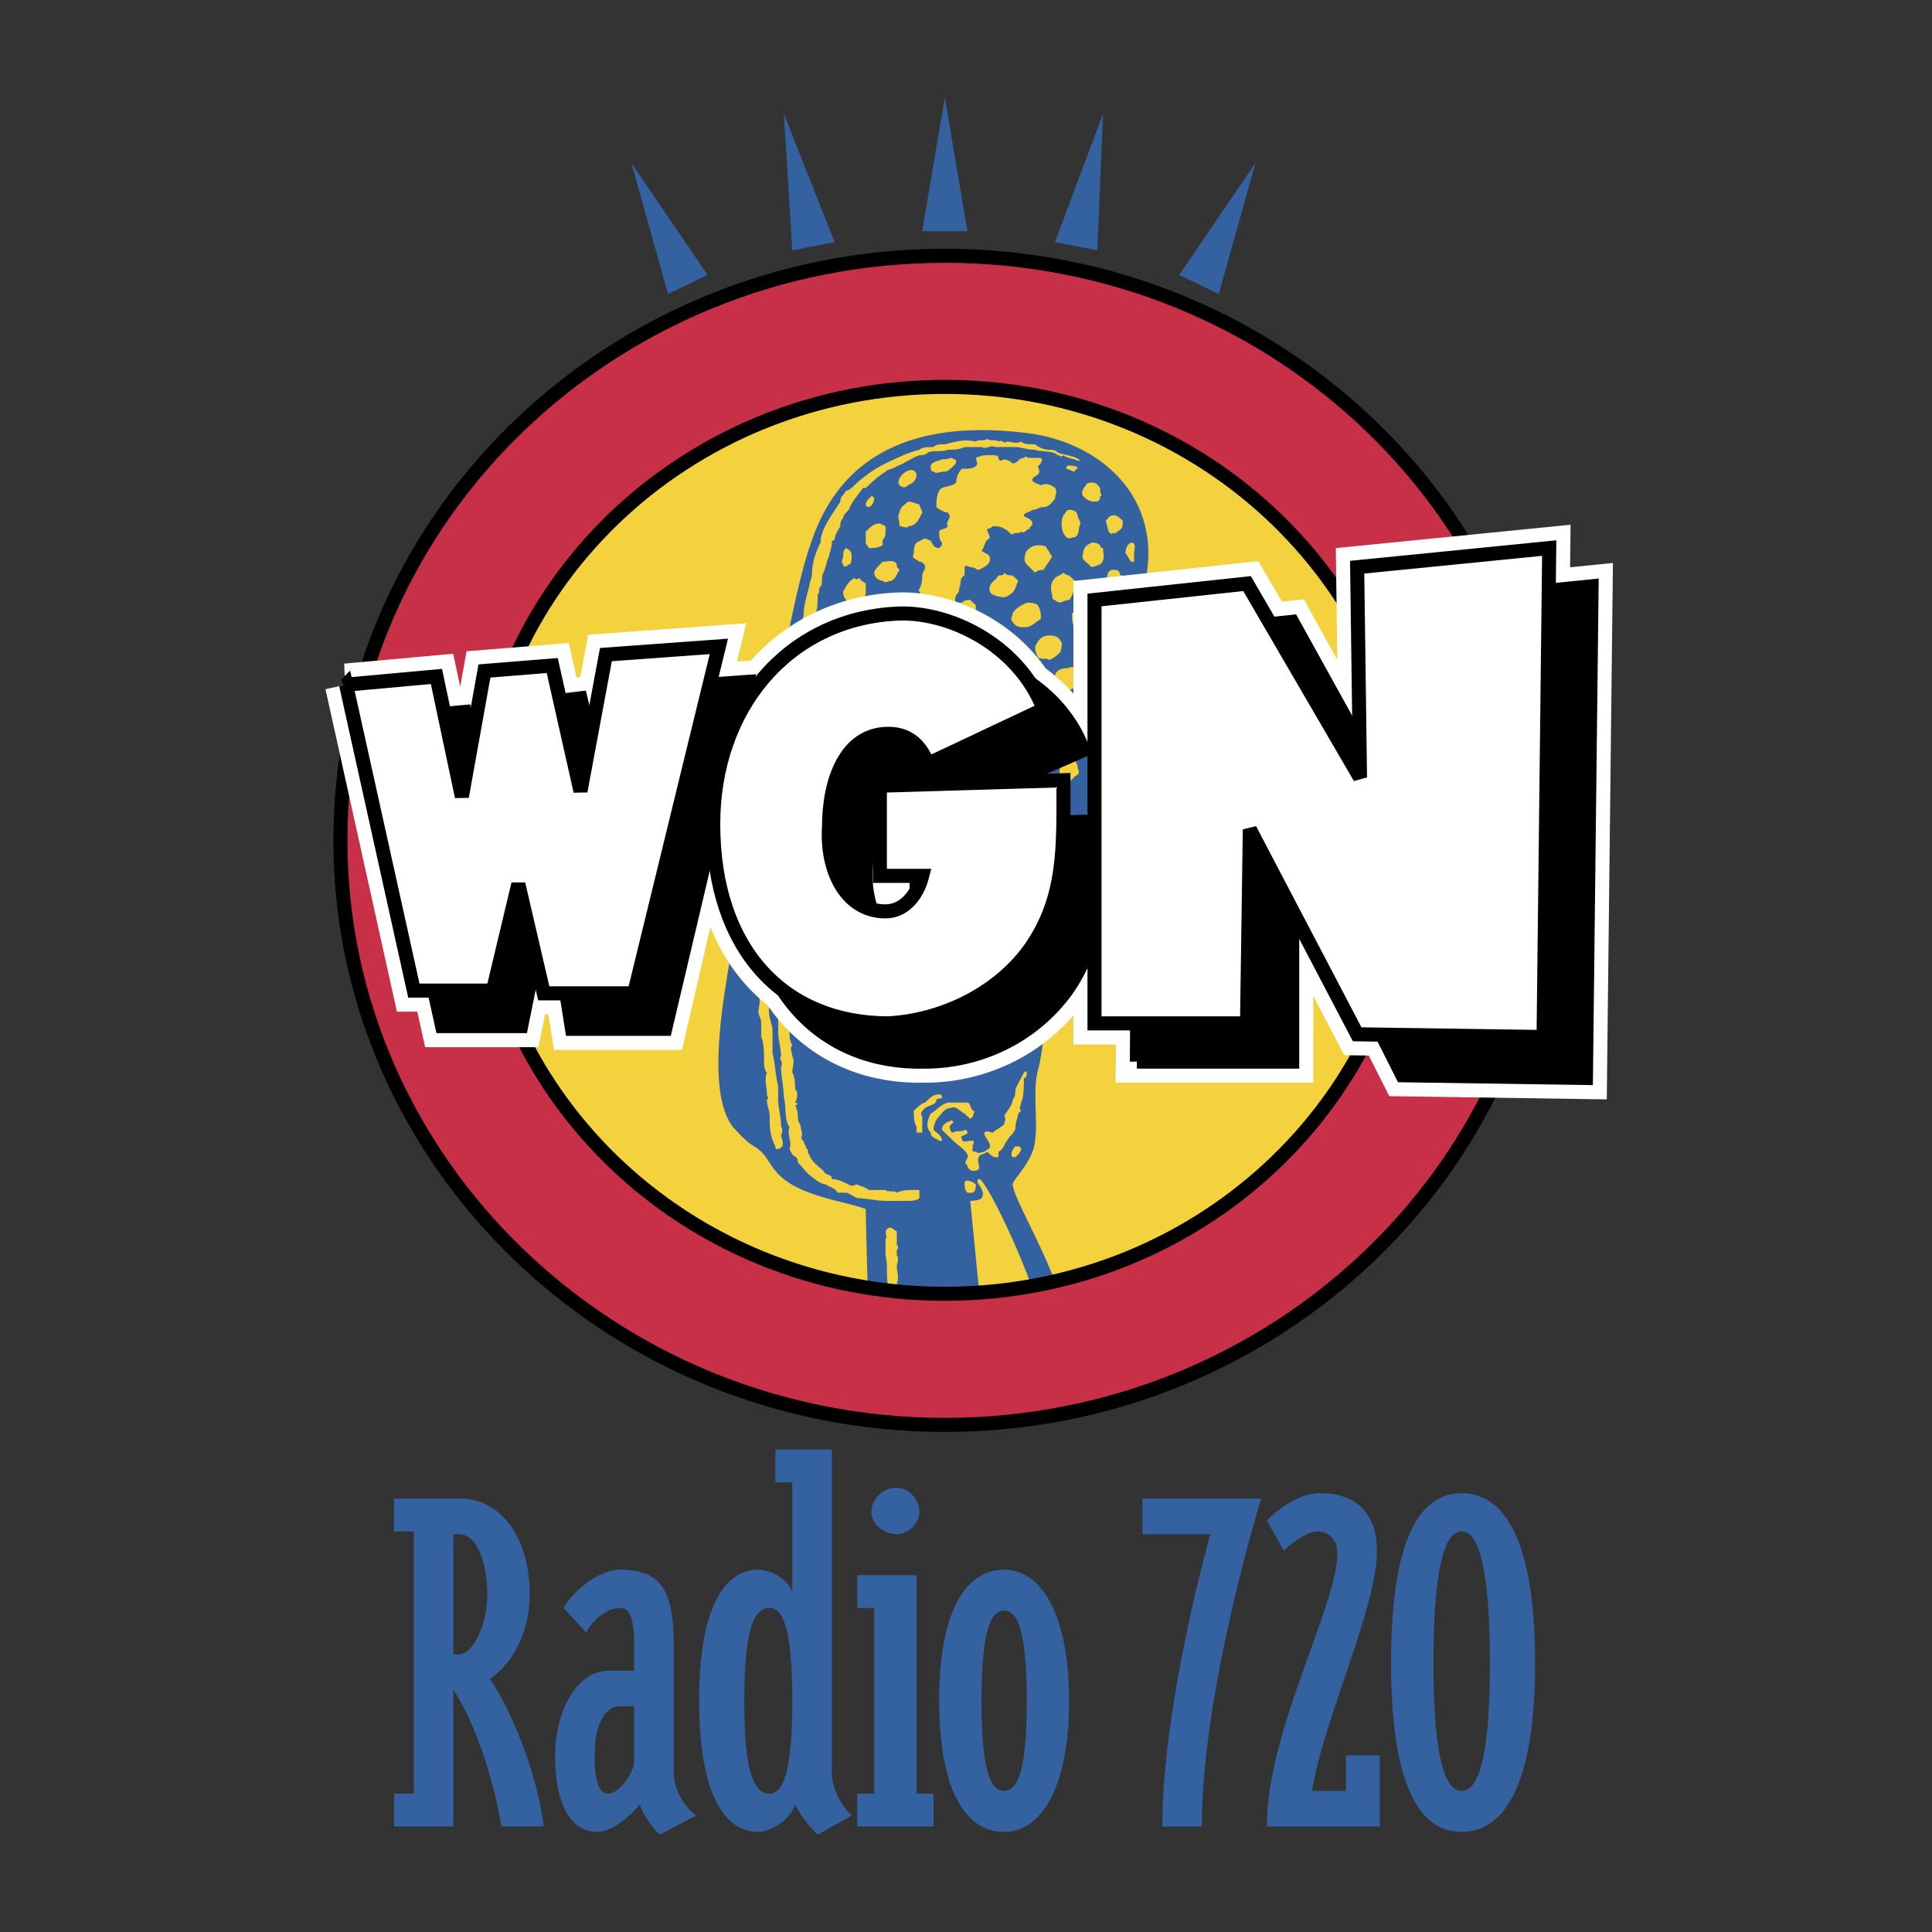 <svg xmlns="http://www.w3.org/2000/svg" width="2500" height="2500" viewBox="0 0 192.756 192.756"><rect x="0" y="0" width="192.756" height="192.756" fill="#333333" stroke="none"/><path fill-rule="evenodd" clip-rule="evenodd" fill="#fff" fill-opacity="0" d="M0 0h192.756v192.756H0V0z"/><path d="M93.983 135.35c29.869 0 53.82-23.165 53.82-51.78 0-28.888-23.951-52.053-53.82-52.053-29.587 0-53.539 23.165-53.539 52.053 0 28.615 23.952 51.78 53.539 51.78z" fill-rule="evenodd" clip-rule="evenodd" fill="#f3d23d"/><path d="M102.719 43.235c-14.653-1.908-19.726 4.906-21.698 10.628-1.69 4.36-3.663 16.352-4.507 20.44-1.974-.817-4.509-.272-5.354 1.908-.845 2.998 1.691 3.815 2.254 5.178 0 0 .846 6.268.563 5.723.563 3.271-4.79 20.167-.845 25.345 1.973 2.181 1.973 1.636 2.818 2.453 1.126 1.09 1.126 2.726 4.79 4.088 2.254.817 4.227 1.09 5.636 1.635 0 0 .282 16.353.846 16.897.563.272 11.272-.545 11.272-.545l-1.692-17.17s.846 0 1.127-.272c.564-.817-.846-1.635-.281-1.907.562-.546 7.045 12.809 6.762 17.169h2.537c-.283-6.541-5.637-14.444-5.918-16.624 0-.545 2.254-2.453 2.254-4.633.283-1.363-.281-4.906.283-6.813.562-1.908.844-7.358 1.689-7.903 2.254-1.636 1.973-2.726 2.254-3.543 0-.817 1.129-2.998.846-4.088-.281-1.635-1.408-.272-.846-1.635.281-1.363 2.256-6.813 1.41-7.631-1.129-1.363 4.789-21.802 5.354-23.983 1.69-7.904-3.947-13.627-11.554-14.717z" fill-rule="evenodd" clip-rule="evenodd" fill="#3462a0"/><path d="M107.508 46.777c-.281 0-.281.273-.281.273-.281 0-.564-.273-.846-.273 0-.544.564-.272.846-.272 0 0 .281 0 .281.272z" fill-rule="evenodd" clip-rule="evenodd" fill="#f3d23d"/><path d="M101.027 47.595v.545c-.281 0-.281.272-.562 0-.283 0-.564-.545-1.129-.272-.281 0-.844 0-.844.545-.283 0 0 .545-.564.545 0 .272-.281 0-.281 0-.283-.273-.283-.545-.283-.545.283-.272.283-.818.564-.818.281-.544 1.127-.544 1.973-.544.281 0 .564.544 1.126.544zM97.082 52.229c.281.272 0 .272-.282.272-.281 0-.281.272-.563.272-.563 0-.845 0-1.127.272-.282.273-.282 0-.563-.272 0-.272.282-.272.282-.545.563-.273 1.127-.273 1.409-.545.281.001.844.273.844.546zM92.574 62.584l.282.272c-.282.272-.563 0-.845.272-.563 0-.845.273-.845.545h-.282c-.564-.272 0-.545.282-.818s1.126-.815 1.408-.271z" fill-rule="evenodd" clip-rule="evenodd" fill="#3462a0"/><path d="M77.638 79.753c0 .273 0 .273-.28.273v-.273s.28-.272.28 0z" fill-rule="evenodd" clip-rule="evenodd" fill="#fff"/><path d="M104.973 81.389c.281 0 .281.272.281.545s-.281.272-.562.272c-.283 0-.846 0-.846.272-.281-.272-.846 0-.846-.272 0-.545.564-.545.846-.817s1.127-.272 1.127 0z" fill-rule="evenodd" clip-rule="evenodd" fill="#f3d23d"/><path d="M97.363 98.286c0-.545.283-1.363.283-1.636 0-.817.281-1.635.281-2.18.281-.817.281-1.362.564-1.908 0-.817.281-1.635.281-2.453.281-.272 0-.544.281-1.089 0-.272.281-.818.281-1.363 0-.272-.281-.545 0-1.09 0-.272.283-.818.283-1.363 0-.273.562-.818 0-1.09-.283-.273-.846 0-1.127 0-.846-.273-1.41-.273-2.255-.273l-.563.273c-.563 1.09-.282 2.18-.845 3.542.282.272 0 .272 0 .545 0 .818-.282 1.363-.282 1.635.282.545-.282.818 0 1.09-.282.545-.282 1.363-.563 1.907 0 .545-.282 1.09-.282 1.908-.281 0 0 .272 0 .272-.281.273-.281.545-.563 1.09 0 .817 0 1.362-.282 2.181v.545l-.282 1.09-.563-2.18v-1.091c.282-.545.282-1.362.563-2.18.282-.545.563-1.362.563-2.18.282-.818.282-1.908.563-2.999v-.269c0-1.635.564-3.271.846-4.905 0-.545-.282-.818-.846-1.09-.563.272-.845 0-1.409 0H90.599c-.563 0-.845-.272-1.409-.272h-.563c-.563-.273-1.127-.545-1.972-.545-.563 0-1.127-.272-1.973-.272-.564-.272-.845-.272-1.409-.545-.282-.272-.845 0-1.409-.272-.282 0-.563-.273-.846-.273-.563-.272-1.127-.817-1.69-.817-.282-.273-.845-.273-1.127-.545-.282 0-.565-.272-.565-.272-.28-.818.283-1.09 0-1.635.283-.545-.28-.818 0-1.09-.562-.545-.28-1.362-.28-1.907 0-.818.28-1.363.563-2.181 0-.545.282-1.09.282-1.635.282-.546.282-1.09.564-1.636-.282-.817.281-1.635.281-2.18.282-.818.282-1.636.282-2.453.282-.817.282-1.908.845-2.998 0-1.09.282-1.907.563-2.997 0-.273.282-.818.282-1.363 0-.817.282-1.907.846-2.997 0-1.363 1.127-2.726 1.973-4.089 0-.545.281-.545.563-1.089.282 0 .564-.273.846-.545.846-.818 1.973-1.636 3.1-2.18 1.127-.545 2.254-1.09 3.382-1.363.281-.272.845-.272 1.408-.272.282-.272.563-.272.846-.272h.282c1.127-.272 1.972-.545 3.099-.272.283-.272.846 0 1.129-.272.281.272.844 0 1.127.272.281-.272.562.272.846 0 .562 0 .844.272 1.408 0 .281.272.846.272 1.408.272.283.272.846.545 1.41.545.281 0 .562 0 .844.272.564.273 1.691.273 2.254.817h-.281c-.562-.272-1.127-.272-1.408-.544-.281.272-.281 0-.564 0-.562-.545-1.689-.273-2.254-.545-.846 0-1.408-.272-1.973-.272h-1.973c-.562-.272-.844.272-1.408 0h-1.691c-.563.272-1.127.272-1.69.272-.563.272-1.409 0-1.973.272-.282.273-.563.273-.845.273-.846.272-1.41.817-2.255 1.09-.282.272-.845.272-1.127.545-.845.544-1.409 1.09-1.973 1.635h-.281c-.564.817-1.127 1.362-1.409 2.18-.282.272-.564.545-.564.818-.281.272-.281.545-.281.817-.282.545-.564.818-.564 1.362-.282 0-.282.273-.282.273 0 .544-.282 1.09-.282 1.362-.281.545-.281 1.09-.563 1.635-.282.545 0 1.09-.282 1.363-.282.272 0 .544-.282.817 0 .817 0 1.362-.282 2.18-.282.545 0 1.09-.282 1.635-.282.273 0 .818-.563 1.363.282.273 0 .545 0 .817.282.273 0 .818 0 1.363s-.563 1.09-.563 1.635c0 .545 0 1.09-.281 1.363 0 .544 0 1.362-.282 1.907.282.272-.282.272-.282.545.282 1.09-.281 1.635-.281 2.726-.282 0 0 .272 0 .272 0 .272-.282.545-.282.817.282.273 0 .273 0 .545 0 .545-.282.817-.282 1.09 0 .272 0 .545.282.545 0 .272 0 .545.282.818.563.272.845.272 1.408.817.282-.272.563 0 .845.273.564 0 .846.545 1.691.545 0 .272.282 0 .563 0 .845.272 1.409.818 2.254.818.564.272 1.127.272 1.691.272.282.272 1.127.272 1.409.272.563 0 1.127.545 1.69.272.564.272 1.127 0 1.691.272h1.127c.282 0 .282.273.563.273.564.272 1.127 0 1.691 0 .564.272 1.409 0 1.972.272h4.509c.281.272.846 0 1.408 0 0-.272.564 0 .846 0s.564 0 .846-.272c.562.272.846-.273 1.127 0 .846-.273 1.408-.545 2.254-.818h.283c0 .545-.848.818-1.129 1.09-.562 0-.846.272-1.408.272-.846 0-1.408.272-2.254.272h-.846c-.282 0-.564.272-1.127 0-.281 0-.846.272-.846.545-.281.817-.562 1.635-.562 2.453 0 .272-.283.545-.283 1.09v.272c-.562.545 0 1.362-.562 1.908 0 .545-.283 1.09 0 1.908-.283 0-.283.545-.283.545 0 .544-.281.544-.281.818v.817c0 .272-.281.545-.281 1.09v.545c-.281.545-.281.817-.281 1.362-.283.545-.283 1.09-.283 1.636 0 .544-.281.817-.281 1.09l-.566-1.361z" fill-rule="evenodd" clip-rule="evenodd" fill="#f3d23d"/><path d="M99.619 45.688s0 .272.281.272c.281-.272.846 0 1.127.273.564 0 .564-.545 1.127-.545.281-.272.281 0 .564 0h1.127c.281.272 0 .272 0 .545l-.281.272c0 .272.281.545 0 .818-.283.272-.564.272-.564.545 0 .272.281.272.846.545.562-.272 1.127 0 1.408.272.281.273 0 .817 0 1.09-.281.272-.562.817-1.127.817-.562 0-.562.272-1.127.272-.281.272-.846.272-.846.545 0 .272.846.272.846.817 0 .272-.281.272-.281.545-.283 0-.564.545-.846.272-.281.273-.564 0-.846.273-.281 0-.562-.545-.846-.545-.281-.272-.846-.272-1.127-.272 0 0-.281.272-.562.272 0 .545.562.817 0 1.09-.283.273-.283.818-.564 1.09.281.273.846.273.846.817 0 .545-.564.818-1.127 1.09-.283 0-.283-.272-.846-.272 0 0-.563-.272-.563 0v.817c-.563.273-.281.817-.563 1.363v.272c-.282.273-.563.818-.282 1.09h.564c.281-.272.563-.272.845-.272l.563.545c0 .818-.281 1.362-.844 1.635-.563 0-.846.272-1.409 0-.282.272-.563 0-.845 0-.282.272-.564.545-.564.817.282.272 0 .545 0 .545 0 .272-.281.545-.281.817.281.272.281.817.845.817.563 0 .563.272 1.127.272 0 .273.282.273.282.273 0 .272.282.545.282.817-.564.272-.846.545-1.409.545-.846 0-1.127-.818-1.973-.818-.282 0-.563.272-.563.272 0 .545 0 1.09.563 1.363-.282.545-.282.817-.845 1.09 0 .272-.282.544 0 .818v.817h.845c.282-.273.846-.545 1.409-.545.282 0 .563.545.845.545v1.09c-.282.272-.563.545-1.127.817h-.563c-.563-.272-1.408-.817-2.254-1.09-.282 0-.564.545-.564.545-.282.545 0 .817 0 1.362.282.273 0 .545-.282.818-.282.545-.282.818-.563 1.363-.282.272 0 .818-.282 1.09 0 .817-.282 1.363-.563 1.908 0 .272.282.545.282 1.09 0 .272-.282.272-.282.818 0 0-.282 0-.563.272-.563 0-1.127-.272-1.409-.272-.282-.546-.563-1.09-.282-1.636.282-.272.846-.545 1.409-.545.282 0 .563-.272.282-.545h-.563v-1.362c-.282-.273 0-.545.282-.818 0 0 .563-.272.563-.545.282-.545-.563-.545-.563-1.09v-.818c0-.273.563-.272.563-.817-.282-.272-.282-.817-.845-.817-.282 0-.282.272-.564.272h-.563c-.563-.272-.845-.545-.845-1.09s.282-.817.564-1.09c.281-.272.563 0 .563-.272.281 0 .563.272.845.272s.563.545.845.273c.563-.273.282-.818.563-1.363 0-.272 0-.817.282-1.09-.282 0 0-.272 0-.545-.563-.272-1.409 0-1.69-.817-.282-.272-.282-.818 0-1.363.282-.272.845-.272 1.127-.272 0 0 .282.272.282 0 .563 0 .845-.272 1.127-.817.563-.273.282-.818.563-1.363 0-.273-.282-.545-.563-.545-.563 0-.563-.272-.845-.544v-1.09c.282-.272.845-.818 1.409-.545.564 0 .846.272 1.128 0 .281-.273-.282-.273 0-.545.281-.545.281-1.09.281-1.363 0-.272.282-.545.282-.817s-.282-.545-.563-.545c-.282-.273-.846-.273-.564-.817 0-.273 0-.818.282-1.09.563-.273.845-.546 1.127-.273.563 0 .282.818 1.127.818.282-.272.282-.272.282-.544-.282-.273-.282-.546-.282-1.091 0-.272.846-.272.846-.545-.282-.545.563-.817 0-1.363-.282 0-.846-.272-1.127-.545 0-.545 0-1.09.281-1.635.282-.545 1.127-.273 1.691-.818 0-.545.282-1.09.564-1.363.563 0 1.126 0 1.408-.272.283-.272 0-.545 0-.817.564-.272.846-.272 1.41-.272.557.003.84.003.84.275zM95.392 45.96c0 .273 0 .273-.282.545s-.563.545-.845.545c-.564 0-.845.272-1.127 0-.282 0-.282-.273-.282-.545s.564-.545.845-.545c.282-.272.564 0 1.127-.272 0 0 .282 0 .564.272zM91.447 47.323c0 .545-.282.817-.846 1.09-.282.272-.563.272-.845 0s0-.818.282-1.09c.281-.272 1.127-.818 1.409 0zM109.764 48.686v.273c0 .272.281.544 0 .544 0 .545-.283.545-.564.545-.562 0-.846-.272-1.127-.545-.283-.272 0-.817.281-1.09 0-.272.564-.272.564-.272.562 0 .562.272.846.545zM87.22 49.776c0 .272-.282.817-.563.817 0 0-.282 0-.282-.272 0-.273.282-.545.563-.818.282 0 .282.273.282.273zM91.729 50.321c0 .272.281.544.281.817-.281.545-.563 1.363-1.409 1.363 0 .272-.563 0-.845 0 0-.545-.282-1.09 0-1.363 0-.545.563-.817.845-1.09.564 0 .846.273 1.128.273zM107.508 51.411c0 .272.281.544.281.817-.281.545 0 1.09-.562 1.362-.281 0-.564.272-.846 0-.562-.545-.562-1.635-.281-2.18.281-.273.281-.545.562-.545.565.001.846.273.846.546zM88.347 52.501v.545c0 .273 0 .545-.282.817v.545c-.563.272-.845.272-1.409.272 0-.272-.282-.272-.282-.544v-1.091l.282-.272c.281-.272.563-.545 1.127-.545l.564.273zM112.018 51.956c0 .545 0 .818-.564 1.09 0 .273-.562 0-.562.273l-.283-.273-.281-1.09c.281-.272.281-.544.846-.544.279-.001.56.272.844.544zM84.966 55.499c0 .272 0 .817-.282.817-.282.272-.564.272-.564 0-.281-.272 0-.545 0-.817 0-.272 0-.545.282-.818.564.273.564.546.564.818z" fill-rule="evenodd" clip-rule="evenodd" fill="#f3d23d"/><path d="M104.408 54.681c.283.272.283.545.564.818-.281.545-.564.817-.846 1.362-.281 0-.562 0-.846.272-.281-.272-.562-.545-.846-.817-.281-.272-.281-.817 0-1.363.283-.272.564-.545 1.129-.545.283.001.845.001.845.273zM109.764 54.409c0 .272.281.272.281.272 0 .545.281 1.09-.281 1.635-.283 0-.846.545-1.127 0-.283-.272-.848-.545-.564-1.09 0-.545.281-.818.846-1.09.28.001.561.001.845.273zM113.145 55.227v.817h-.281c-.283-.273-.283-.545-.564-.817 0-.273 0-.818.564-1.09.562 0 .281.817.281 1.09zM89.474 56.316c0 .272 0 .272.282.545-.282.272-.282.818-.845 1.09-.282 0-.563.272-.845 0-.282 0-.845-.272-.845-.817 0-.272.563-.817.845-1.09.563 0 1.126-.273 1.408.272zM86.375 58.224v.818c0 .545-.281.818-.563.818-.563.272-.845.272-1.127.272-.282-.272-.564-.545-.564-1.09.282-.544.564-1.09 1.127-1.362.282.272.282 0 .563 0 0 .271.282.271.564.544zM101.027 57.406l.564.545c-.283.546-.283 1.09-.846 1.363-.281.272-.564.272-.564.272-.562 0-1.408-.272-1.408-.545-.281-.818.562-1.09.846-1.635.281 0 .562 0 .562-.272.284.272.565.272.846.272zM106.662 57.406a525 525 0 0 1 .564.545c0 .272.281.818 0 .818-.281.545-.281.818-.564 1.09-.562 0-.844.545-1.408 0-.281 0-.281-.272-.281-.545-.281-.817 0-1.363.281-1.635.281-.273.564-.273.846-.545.281.272.562.272.562.272zM111.734 57.134c0 .272 0 .272.283.272-.283.545 0 .817 0 1.363-.283.272-.283.818-.846.818-.564 0-.564-.272-.846-.545 0-.272-.281-.818 0-1.09.281-.545 0-.817.564-1.09h.562l.283.272zM87.502 61.222c.282.272 0 .817.282 1.09-.282.272-.282.817-.846.817l-.281.273c-.282-.273-.563-.273-.846-.273l-.282-.545c.282-.272 0-.818.564-1.09.282-.272 1.127-.544 1.409-.272zM103.564 60.404c.281.545.281.818.281 1.362-.564.273-.846.818-1.691.818-.281 0-.846 0-1.127-.545-.281-.273 0-.545 0-.817.281-.545.846-.818 1.408-1.09.284 0 .846 0 1.129.272zM109.199 60.677c0 .545 0 .817-.281 1.363l-.281.272c-.283.272-.848.817-1.129.545-.562-.272-.562-1.09-.562-1.635.281-.272.844-.818 1.408-.818h.564l.281.273zM84.402 64.22c-.282 0 0 .272 0 .272-.282.273 0 .545-.282.817-.563.273-.845.545-1.127.273-.563 0-.563-.273-.563-.545s0-.272-.282-.545c.282-.272.563-.817 1.126-1.09.565 0 .846.273 1.128.818zM99.619 63.402c0 .545.562 1.09 0 1.363-.283.544-.846.272-.846.544-.564 0-1.41 0-1.691-.544v-1.09c.281-.272.846-.545 1.127-.545.564-.001 1.127-.001 1.41.272zM105.818 63.947c.281.272 0 .818 0 1.09-.283.272-.564.545-1.127.818-.283-.272-.846 0-1.127-.272-.283-.545-.283-.817-.283-1.09.283-.545.564-1.09 1.41-1.09.282-.001.844-.001 1.127.544zM110.607 63.947s0 .272.283.545c-.283.273 0 .545-.283.817 0 .273-.562.273-.562.545-.281.272-.846.272-1.127 0s-.281-1.09 0-1.635c.281-.272.562-.817 1.127-.817.281.273.562 0 .562.545zM86.375 67.218v.272c-.281.272-.563.817-1.127.817 0 0-.282.272-.282 0h-.846c0-.272-.563-.272-.281-.817-.282-.545.563-.818 1.127-1.363.282 0 .563 0 .563.272.564.001.846.546.846.819zM102.154 66.4c.281 0 0 .272 0 .545 0 .272 0 .545-.281.545 0 .272-.281.272-.564.545-.281.272-.562 0-.844 0-.564-.272-.846-.545-.846-1.09.281-.545.562-1.09 1.127-1.363.563.273 1.127.273 1.408.818zM107.789 67.218c.283.272 0 .817-.281 1.09s-.562.545-1.127.545c-.281 0-.846 0-1.127-.545 0-.272-.281-.545 0-.817 0-.545.564-.818 1.127-.818.281 0 .564-.272.846 0l.562.545zM82.43 69.397c.281.273.281.817 0 1.09-.282.273-.846.818-1.41.545 0-.272.282-.818.282-1.09s0-1.09.563-1.09c.283.001.565.273.565.545zM97.928 68.035c.281.545.564.818.846 1.09l-.564.818c-.281 0-.562.272-.846.272-.563 0-1.126 0-1.408-.272 0-.545-.282-.818 0-1.363.281-.272 1.126-.817 1.972-.545zM104.127 69.397c.281.273.281.545.281 1.09-.281.273-.562.545-.844.545h-1.41c-.562-.545-.562-1.09-.281-1.636.281 0 .562-.272.846-.544.562 0 .846 0 1.127.272l.281.273zM108.918 69.671c.281.272.281.544.281 1.09-.281 0 0 .272-.281.545 0 .272-.564.272-.846.545-.283 0-.564.272-.846 0-.281-.817.281-1.363.562-1.908.284-.272.849-.546 1.13-.272zM84.402 72.123c.282.272 0 .545.282.817-.282.545-.564.818-1.127 1.09h-.564c-.282 0-.845-.272-.845-.545v-.818c.282-.272.563-.817 1.126-.817.283-.272.846.001 1.128.273zM101.027 72.123c-.281.272 0 .545-.562.817-.283 0-.846.545-1.129.272h-.562c-.564-.272-.564-.545-.846-.817.281-.545.846-1.09 1.408-1.09.283-.272.564 0 .846 0l.845.818zM106.1 72.396c0 .545.281.817 0 1.09 0 .272-.281.545-.281.545-.564.272-.846.545-1.41.545-.281-.273-.562-.273-.562-.545-.281-.818.281-1.635.846-1.908.281-.272.562 0 .844 0l.563.273zM96.519 73.486c.281.272.563.545.563 1.09-.282.272-.563.817-1.409.817-.282 0-.563.272-.845 0s-.563-.545-.563-.817c0-.545.282-.818.563-1.09H96.519zM75.949 75.121c.564.272.282 1.09.845 1.635 0 0 .282.272 0 .545-.281.273-.845 0-1.126 0-.282 0-.564 0-.564-.272 0-.817-.282-1.362-.564-1.907 0-.272.282-.272.282-.272.563-.001.845-.001 1.127.271zM81.303 75.121v1.09c-.564 0-.846.817-1.409.272 0-.272.282-.545.282-.817s0-.545.282-.817c.281 0 .563 0 .845.272zM86.375 75.121c0 .272.282.545.282.545-.282.817-.282 1.362-1.127 1.635-.563.273-1.127-.272-1.409-.545-.281-.272-.281-.817 0-1.09.282-.272.846-.817 1.409-.817h.282c.281.272.563.272.563.272zM102.154 74.576c.281.545.846.817.564 1.09 0 .272 0 .545-.283.817-.281 0-.562.545-1.127.272-.281.272-.562 0-.844-.272-.564-.272-.564-.817-.283-1.362 0-.272.283-.545.846-.818.282.273.846 0 1.127.273zM74.258 77.301c.281.273 0 .818.281 1.363-.281.545-.281.818-.563 1.09-.281.273-.845 0-1.126 0 0-.272-.283-.544-.283-.544.564-.272.846-.818.564-1.09.282-.545.564-.818.564-1.363.281-.274.563.271.563.544zM92.292 75.938c.563.273.563.817.563 1.09-.282.545-.563.818-1.409.818 0 .272-.282.272-.563.272-.564-.272-.564-.818-.846-1.09.282-.545.282-.817.846-1.09 0 0 0-.272.282-.272.564 0 .845.272 1.127.272zM107.227 75.666c0 .272.281.545.281.817 0 .272.281.545 0 .817-.562.273-.846 1.09-1.408.818-.281-.545-.564-1.09-.281-1.635.281-.545.281-.817.562-1.09.281.001.846.001.846.273zM99.055 77.028c-.281.545.281 1.09-.281 1.363-.281.272-.846.272-1.127.545-.283-.273-.564-.273-.846-.273-.563-.272-.281-.817-.281-1.363 0-.272.563-.545 1.127-.817.562 0 .845.273 1.408.545zM83.557 78.937v.545l-.564.545c-.563 0-1.127-.545-1.69-.817 0 0-.282-.545 0-.818.282-.272.282-.545.846-.545 0 0 .282-.272.563 0 .563.272.845.544.845 1.09zM104.127 78.391c.281.545 0 .818-.281 1.362-.564.273-1.127.818-1.691.546-.562-.546-.281-1.363 0-1.908.564-.272.846-.817 1.691-.272l.281.272zM94.546 79.481c.282.272.282.818 0 1.362-.282.273-.563.273-.846.273-.563 0-1.127 0-1.409-.545-.282-.272-.282-.818 0-1.09.282-.272.845-.545 1.409-.545.283.001.565.273.846.545zM75.385 81.389c-.282.817 0 1.363 0 1.908s.282 1.09 0 1.635c.282.546 0 1.09.282 1.636-.282.545.282 1.362 0 1.907 0 .545.282 1.363.282 1.908v1.362c0 .545 0 1.09.282 1.635 0 .545-.282 1.09 0 1.635 0 .818.282 1.363.282 2.18v.546c0 .817.281 1.635.281 2.452-.281 1.09.282 1.907.282 2.726v2.18c.282 1.091.282 2.181.562 3.271v1.363c0 .817.283 1.635.283 2.452 0 .272.282.545 0 1.09 0 .273.563 1.091-.283 1.363-.28 0-.28 0-.28-.272-.564-1.091-.564-1.908-.564-2.998 0-.545-.281-1.09-.281-1.635.281-.272 0-.272 0-.546 0-.817-.282-1.362 0-2.18-.282-.272-.282-.817-.282-1.09 0-.818 0-1.908-.282-2.453v-1.363c0-.545-.282-.817-.282-1.089 0-.546.282-1.091 0-1.636.282-.817 0-1.635 0-2.181-.282-1.09-.282-2.18-.282-2.998v-1.089c0-.818-.563-1.636-.282-2.453 0-1.09 0-1.908-.282-2.998 0-.817-.282-1.908 0-2.726v-.817c-.282-1.09 0-2.181-.282-3.271 0 0 0-.272.282-.272.564 0 .564.546.564.818zM77.921 81.389c-.283.272.282.545.282.817v1.363c-.282.272-.282 0-.565 0-.28-.272 0-.817 0-1.363v-1.09c-.28-.272.283.001.283.273zM100.182 80.571c.283.272.564.545.283.818-.283.272-.846.817-1.41.545-.281.272-.846 0-1.127 0v-.817c.281-.273.564-.545.846-.817l.562-.273c.564-.001.564.272.846.544zM77.076 85.205c.282.545 0 .817.282 1.363 0 .272-.282.817 0 1.09.28.545 0 1.09.28 1.635-.28.545 0 1.091 0 1.908v.817c0 .545.283.817.283 1.363 0 .273 0 .817.282 1.09-.282.544 0 1.362 0 1.907v.817c.282.817.282 1.363.282 2.453v1.09c0 .273.282.545 0 .817.282.545 0 .818.282 1.363 0 .545 0 .817.281 1.363-.281.271 0 .816 0 1.09.282.545 0 1.09 0 1.635.282.545.282 1.09.282 1.635.282.273.282.818 0 1.363.282 0 .282.272 0 .272.282.545.282 1.09.282 1.362s.281.545.281.817.282.817 0 1.091c.282 0 0 .272.282.272 0 .272.282.545.282.817.282 0 0 .272.282.545.282.817.846 1.09 1.41 1.635.282.546.845.272.845.818.564 0 1.127.272 1.691.545.282.272.563 0 .845 0 .564.272.845.272 1.127.545h1.69c.282.272.845 0 1.127.272.563-.272 1.127-.272 1.691-.272h.564v.817c-.282.272-.846.272-1.41.272h-1.972c-.845 0-1.973-.272-2.818-.272-.563-.272-.845-.545-1.127-.545h-.845c-.282-.545-.846-.545-1.127-.817-.282 0-.846-.272-1.127-.545-.846-.546-1.127-1.091-1.69-1.636 0-.545-.282-.545-.564-.817l-.281-.545c.281-.817-.282-1.363 0-2.181-.564-.817-.282-1.907-.564-2.997 0-.818-.282-2.181-.282-2.998.282-.545-.283-.818 0-1.09 0-.818-.283-1.636-.283-2.453v-1.09c0-.546-.28-1.091 0-1.908-.28-.272 0-.818-.28-1.09 0-.272-.282-.272-.282-.545.282-.545 0-1.363 0-1.908-.282-.545 0-1.09 0-1.635-.282-.818-.282-1.363-.282-2.181 0-.545-.281-.817 0-1.362 0-.817-.281-1.635-.281-2.18-.282-.818 0-1.635-.282-2.453.563-.272-.282-1.09.282-1.363.28-.269.562.004.562.004zM84.402 91.2c.846 0 1.127.545 1.973.545.282 0 .846 0 1.409.272.563 0 1.409.273 1.972 0 .563.273 1.127.273 1.691.273h.563c.282 0 0 .272 0 .272-.563.546-1.127.272-1.691.272 0-.272-.282-.272-.563-.272 0 .272-.282 0-.282 0h-1.69c-.563 0-1.127-.272-1.69 0-.564-.272-1.409-.545-2.254-.817-.282 0-.846 0-.846-.545.281-.272 1.126-.272 1.408 0zM84.402 92.562c.564.272.282.546.282.818v.817c-.282.273-.282.273-.564.273-.281 0-.563.272-.845 0-.282 0-.845 0-.845-.545 0-.272.281-.545 0-.817.281-.273.281-.818.563-.818.564.001 1.127.272 1.409.272zM107.508 91.745c0 .272-.562.545-1.127.545-.562.272-1.127.272-1.689.544h-2.256c-.562 0-1.408.273-1.408-.272 0-.272.564-.272.846-.545 1.408 0 3.1 0 4.508-.272.281-.272.564-.272.564-.545.281 0 .562.273.562.545zM88.347 93.38h.845c.282 0 .563.273.845 0 .563.273.846.273 1.409 0 .282 0 .282.273.563.273 0 .272 0 .272-.281.544 0 .273.281.817-.282.817-.282.273-.846 0-1.409.273h-.282-.563c-.563-.273-1.409 0-1.69-.273-.282 0-.564 0-.845-.272v-.818-.545s.281-.272.563-.272l1.127.273zM105.818 93.38c.281.273 0 .545 0 .817 0 .273-.283.273-.564.545-.281 0-.281 0-.562-.272 0-.273 0-.817.281-1.09.281-.272.562-.272.845 0zM101.873 93.653c.281.272 0 .544 0 .817-.281 0 0 .544-.281.544h-.846c-.282 0 0-.544 0-.817 0 0 0-.544.281-.544s.565-.273.846 0z" fill-rule="evenodd" clip-rule="evenodd" fill="#f3d23d"/><path d="M83.839 95.288c.845.272 0 .817.281 1.362-.281.272 0 .817-.563.817-.564 0-.846-.272-1.127-.272-.846-.545-.282-1.09-.282-1.635 0-.272.282-.272.282-.272h1.409zM87.784 95.833h1.127l.845.272h.563c.281 0 1.127-.272 1.127.272 0 .272-.282.545-.282.817 0 .546 0 1.091-.282 1.363-.282 0-.282-.272-.282-.272-.282-.273-.563 0-.845-.273-.845.273-1.69 0-2.254 0-.564 0-.845-.271-1.127-.271-.281-.546.282-.818 0-1.363.282 0 0-.545.563-.545h.847zM105.535 95.833c0 .272 0 .545-.281.817 0 .272-.281.272 0 .545.281 0 .281.272.281.272-.281.273-.844.273-1.127.545 0 0-.281 0-.562-.271.281-.546.562-1.091.562-1.636 0-.272.283-.545.564-.545.001.001.563.001.563.273zM101.309 96.105c0 .545 0 1.09-.281 1.362.281 0 0 .273 0 .545 0 0 0 .273-.281.273-.281.272-.564.272-.846 0-.281 0 .281-.273.281-.818s0-1.906 1.127-1.362zM102.436 107.007c0 .272 0 .545-.281.545 0 .817 0 1.908-.281 2.453 0 .272-.281.545 0 .817l-.281.272c0 .272-.283.817-.283 1.362 0 .546-.562.817-.844 1.363-.283.272-.283.817-.846 1.09v.545h-.283c-.281 0-.562-.272-.844-.545-.283.272-.846.272-.846.545-.283.545.562 1.362-.564 1.362-.282 0-.563-.272-.563-.545-.563-.272.281-.817 0-1.09-.282-.545-.846-.817-1.409-1.362l-1.127-1.091c0-.545.282-.545.563-.817.282 0 .282-.272.563 0 0 .272-.563.272-.282.817 0 0 0 .273.282.273.282-.273.846 0 1.127-.273 0 0 .282 0 .282.273 0 .271-.846.271-.563.545 0 .545.563.272.845.272h.282c.281.272-.282.545 0 .545 0 .272-.282.545.281.545.283.272.564 0 .846 0 .283-.272.564-.272.564-.545 0-.545-.564-.817-.564-1.362.283-.273.564 0 .846 0 .281-.273.846-.546 1.127-.818 0-.272.283-.545 0-.817.283-.545.846-1.09.846-1.635.281-.272.281-.817.281-1.091l.846-1.635c.28-.271.28.002.28.002zM93.983 109.46c0 .272-.282 0-.563.272 0 .545-.846.545-1.127.817s-.563.545-.282.817v1.636h-.563v-.546c-.282-.545-.282-1.09-.282-1.635.282-.272.845-.817 1.127-.817.563-.545.845-.818 1.409-.818-.001.001.281.001.281.274z" fill-rule="evenodd" clip-rule="evenodd" fill="#f3d23d"/><path d="M94.828 110.005h1.691c.281 0 .281.545.563.817.281 0 0 .272 0 .545l-.282.273-.563-.545c-.563-.272-.845-.817-1.409-.545-.563 0-.845.545-1.127.817-.281.272-.563.817-.563 1.362.282.273.846.545.846 1.091h-.282c-.281-.272-.845-.272-.845-.817-.563-.546-.282-1.363 0-1.908.564-.272.845-.817 1.691-1.09h.28zM101.873 114.638c0 .272-.281.545-.564.817h-.281c-.281-.272 0-.817.281-1.09.283 0 .564 0 .564.273zM97.363 118.181c0 .272 0 .545-.281.817h-.563c-.282-.272-.282-.545-.282-1.09.282-.272.845 0 1.126.273zM89.474 122.813v1.362s.282.272 0 .546v.545c.282.272 0 .817 0 1.09 0 .545.282 1.09 0 1.635.282 1.09.282 1.908.282 2.726-.282.272.282.545 0 .817 0 .545.282 1.09.282 1.636v1.635c0 .818 0 1.362.282 1.907-.563.546 0 1.091 0 1.636 0 .272-.282.272-.563.272s-.563-.272-.563-.545c.282-.272 0-.545 0-.817-.282-.817 0-1.635-.282-2.453 0-.545.282-1.09 0-1.363 0-.817-.563-1.362-.282-2.18-.282-.545 0-1.09 0-1.635 0-.546-.282-.817 0-1.363-.282-.817 0-1.907-.282-2.997v-1.635c.282-.273-.282-.818.282-1.09.281-.273.562.271.844.271z" fill-rule="evenodd" clip-rule="evenodd" fill="#f3d23d"/><path d="M87.784 138.348c.563.545 1.127 1.09 1.972 1.09h1.691a1.852 1.852 0 0 0 1.69 0c.282.272.563 0 .846 0l.282.272c-.282 0-.282 0-.564.273h-1.972c-.282 0-.846 0-.846.271 0 .272 0 .546-.564.546-.282.272-.845 0-1.127-.273-.563.273-.563 0-.845-.272-.563 0-.845-.271-1.127-.545-.282-.272-.282-.817-.282-1.09s0-.545.282-.545.282.273.564.273zM95.673 139.438c0 .272-.282 0-.563.272v-.272c0-.273.282-.273.563 0z" fill-rule="evenodd" clip-rule="evenodd" fill="#fff"/><path d="M33.963 83.842c0-32.158 27.051-58.321 60.301-58.321 33.249 0 60.302 26.163 60.302 58.321s-27.053 58.321-60.302 58.321c-33.249 0-60.301-26.163-60.301-58.321zm60.302 45.239c25.925 0 46.776-20.166 46.776-45.239 0-25.073-20.852-45.24-46.776-45.24-25.924 0-46.776 20.167-46.776 45.24s20.852 45.239 46.776 45.239z" fill-rule="evenodd" clip-rule="evenodd" fill="#c83047" stroke="#000" stroke-width="1.403" stroke-miterlimit="2.613"/><path fill-rule="evenodd" clip-rule="evenodd" fill="#3462a0" d="M96.519 23.068L94.265 9.714 92.01 23.068h4.509zM83.275 24.158l-5.072-12.809.845 13.627 4.227-.818zM70.595 27.429l-7.608-11.174 3.663 13.081 3.945-1.907zM109.48 24.976l.565-13.627-4.791 12.809 4.226.818zM121.598 29.336l3.662-13.081-7.608 11.174 3.946 1.907z"/><path d="M113.707 81.389l-.281 24.528h15.498v-19.35h.564l10.426 20.712 18.314.272.564-49.055-18.879 1.907s-.283 17.169.281 20.985h-.564l-10.707-19.35-15.217 1.635v11.719m-39.73-5.449l.563-1.908-11.271.817-2.254 13.626-3.1-12.808-6.762.817-2.254 12.537-2.536-11.991-9.017.817 6.763 30.523h7.89l2.818-13.899 2.254 14.172h9.299l4.791-20.712m36.912-7.085c-2.537-6.813-9.863-9.812-14.935-9.812-10.989.545-18.315 9.539-18.315 21.258 0 12.536 7.327 19.895 17.47 19.622 5.354 0 10.708-2.453 14.089-7.086 1.408-2.181 2.256-4.088 2.818-5.996M91.447 82.479v8.994l4.227-.272c-.563 2.453-1.69 3.543-3.663 3.543-3.663.272-5.917-3.815-5.636-8.176.282-4.906 1.973-9.267 5.917-9.267 1.691-.272 3.381.818 3.945 2.726m-61.71-11.719l6.763 30.523h7.89l2.536-10.629 2.536 10.9h9.017l8.454-34.61-11.272.818-2.536 13.627L55.097 66.4l-6.763.545-2.254 12.536-2.536-11.991-9.017.818zm74.672 21.801V102.1h15.217l.281-19.349 10.707 20.439 18.598.272.564-48.783-19.162 1.908.283 20.985-11.271-19.35-15.217 1.636v15.534m-5.072-4.631c-2.535-6.541-9.581-9.811-14.653-9.539-10.989.544-18.315 9.539-18.315 20.984 0 12.537 7.044 19.894 17.47 19.894 5.072-.271 10.707-2.725 14.09-7.357M87.784 78.391v8.994h4.227c-.563 2.18-1.973 3.543-3.663 3.543-3.945 0-5.917-4.088-5.636-8.449 0-4.633 1.69-9.266 5.917-9.266 1.69 0 3.1.818 3.945 2.999" fill="none" stroke="#fff" stroke-width="4.208" stroke-miterlimit="2.613"/><path d="M113.426 105.917h15.498v-19.35h.564l10.424 20.712 18.316.272.564-49.055-18.881 1.907s-.281 17.169.283 20.985h-.564l-10.707-19.35-15.217 1.635-.28 42.244zM37.345 71.851l6.763 30.523h7.89l2.817-13.899 2.254 14.171h9.299l8.172-34.611-11.271.818-2.254 13.626-3.1-12.808-6.763.817-2.254 12.536-2.536-11.991-9.017.818zM91.447 82.479v8.994l4.227-.272c-.563 2.453-1.69 3.543-3.663 3.543-3.663.272-5.917-3.815-5.636-8.176.282-4.906 1.973-9.267 5.917-9.267 1.691-.272 3.381.818 3.945 2.726l11.835-5.178c-2.537-6.813-9.863-9.812-14.935-9.812-10.989.545-18.315 9.539-18.315 21.258 0 12.536 7.327 19.895 17.47 19.622 5.354 0 10.708-2.453 14.089-7.086 3.664-5.178 3.383-10.629 3.383-16.897l-18.317.545z" fill-rule="evenodd" clip-rule="evenodd" stroke="#000" stroke-width="1.403" stroke-miterlimit="2.613"/><path fill-rule="evenodd" clip-rule="evenodd" fill="#fff" stroke="#000" stroke-width="1.403" stroke-miterlimit="2.613" d="M109.199 102.101h15.217l.281-19.349 10.707 20.439 18.598.273.564-48.783-19.162 1.908.284 20.985-11.272-19.35-15.217 1.635v42.242zM34.527 68.308l6.763 30.523h7.89l2.535-10.629 2.536 10.902h9.018l8.453-34.612-11.271.818-2.536 13.627L55.097 66.4l-6.763.545-2.253 12.536-2.537-11.991-9.017.818zM87.784 78.391v8.994h4.227c-.563 2.18-1.973 3.543-3.663 3.543-3.945 0-5.917-4.088-5.636-8.449 0-4.632 1.69-9.266 5.917-9.266 1.69 0 3.1.818 3.945 2.999l11.553-5.451c-2.535-6.541-9.581-9.811-14.653-9.539-10.989.544-18.315 9.539-18.315 20.984 0 12.537 7.044 19.894 17.47 19.894 5.072-.271 10.707-2.725 14.09-7.357 3.662-5.178 3.381-10.356 3.381-16.896l-18.316.544z"/><path d="M39.317 152.792v-3.271h6.764c3.381 0 6.762 3.271 6.762 9.538 0 5.996-3.945 8.448-3.945 8.448 2.536 3.815 4.79 10.084 5.354 14.717h-4.227c-.563-3.543-2.254-9.812-4.79-13.626v13.626h-5.918v-3.27h1.973v-26.163h-1.973v.001zm6.481 12.264c1.408 0 2.817-2.998 2.817-5.996 0-2.725-.845-5.995-2.817-5.995h-.563v11.991h.563zM69.468 181.135l-3.663 1.907s-1.409-1.362-1.973-2.998c0 0-2.254 2.726-4.227 2.726-2.817 0-4.226-2.997-4.226-7.631 0-4.087 1.972-8.448 5.354-8.448h2.536v-2.726c0-3.27-.845-3.542-1.409-3.542-1.409 0-2.817 1.362-3.381 2.453l-2.255-2.453c1.127-1.908 3.664-3.816 5.636-3.816 3.945 0 5.354 1.908 5.354 7.358v12.809c-.001 1.908 1.127 3.543 2.254 4.361zm-7.608-10.902c-1.691 0-2.536 2.18-2.536 4.905 0 2.998.563 3.816 1.409 3.816.845 0 2.254-1.636 2.536-2.999v-5.723H61.86v.001zM82.993 176.773c0 1.908 1.127 3.544 1.973 4.361l-3.381 1.907c-1.127-1.09-1.691-1.907-2.254-2.998-.563 1.636-2.536 2.726-3.663 2.726-3.664 0-5.917-4.36-5.917-13.081s2.254-13.082 5.917-13.082c1.126 0 2.817.818 3.381 2.181v-10.901h-1.69v-3.271h5.635v32.158h-.001zm-8.735-7.085c0 6.813.845 9.267 2.536 9.267 1.409 0 2.254-2.453 2.254-9.267 0-6.812-.845-9.266-2.254-9.266-1.69.001-2.536 2.454-2.536 9.266zM89.474 153.064c-1.409 0-2.536-1.091-2.536-2.181 0-1.362 1.127-2.453 2.536-2.453 1.127 0 2.255 1.091 2.255 2.453 0 1.091-1.128 2.181-2.255 2.181zm-2.254 7.359h-1.691v-3.271h5.917v21.803h1.69v3.27h-7.608v-3.27h1.691v-18.532h.001zM106.662 169.688c0 8.721-2.816 13.081-6.48 13.081-3.945 0-6.481-4.36-6.481-13.081s2.536-13.082 6.481-13.082c3.664 0 6.48 4.362 6.48 13.082zm-6.48 8.994c1.41 0 2.254-2.18 2.254-8.993 0-6.812-.844-8.993-2.254-8.993-1.408 0-2.254 2.181-2.254 8.993 0 6.813.845 8.993 2.254 8.993zM113.988 153.064v-3.543h11.836s-5.918 19.077-5.918 32.703h-3.943c0-12.264 4.789-29.16 4.789-29.16h-6.764zM133.432 154.972c0-1.362-.844-2.18-1.973-2.18-1.408 0-3.381 1.907-3.381 1.907l-1.689-2.998s2.535-2.726 5.354-2.726c3.945 0 5.635 2.453 5.635 5.724 0 5.724-5.354 16.896-6.48 23.982h3.381v-3.543h3.381v7.086h-11.27c-.001-9.538 7.042-22.074 7.042-27.252zM153.156 165.873c0 12.264-3.1 16.896-7.326 16.896s-7.045-4.633-7.045-16.896 2.818-16.897 7.045-16.897 7.326 4.633 7.326 16.897zm-7.326 12.809c1.973 0 2.818-4.633 2.818-12.809s-.846-13.081-2.818-13.081-2.816 4.905-2.816 13.081.843 12.809 2.816 12.809z" fill-rule="evenodd" clip-rule="evenodd" fill="#3462a0"/></svg>
